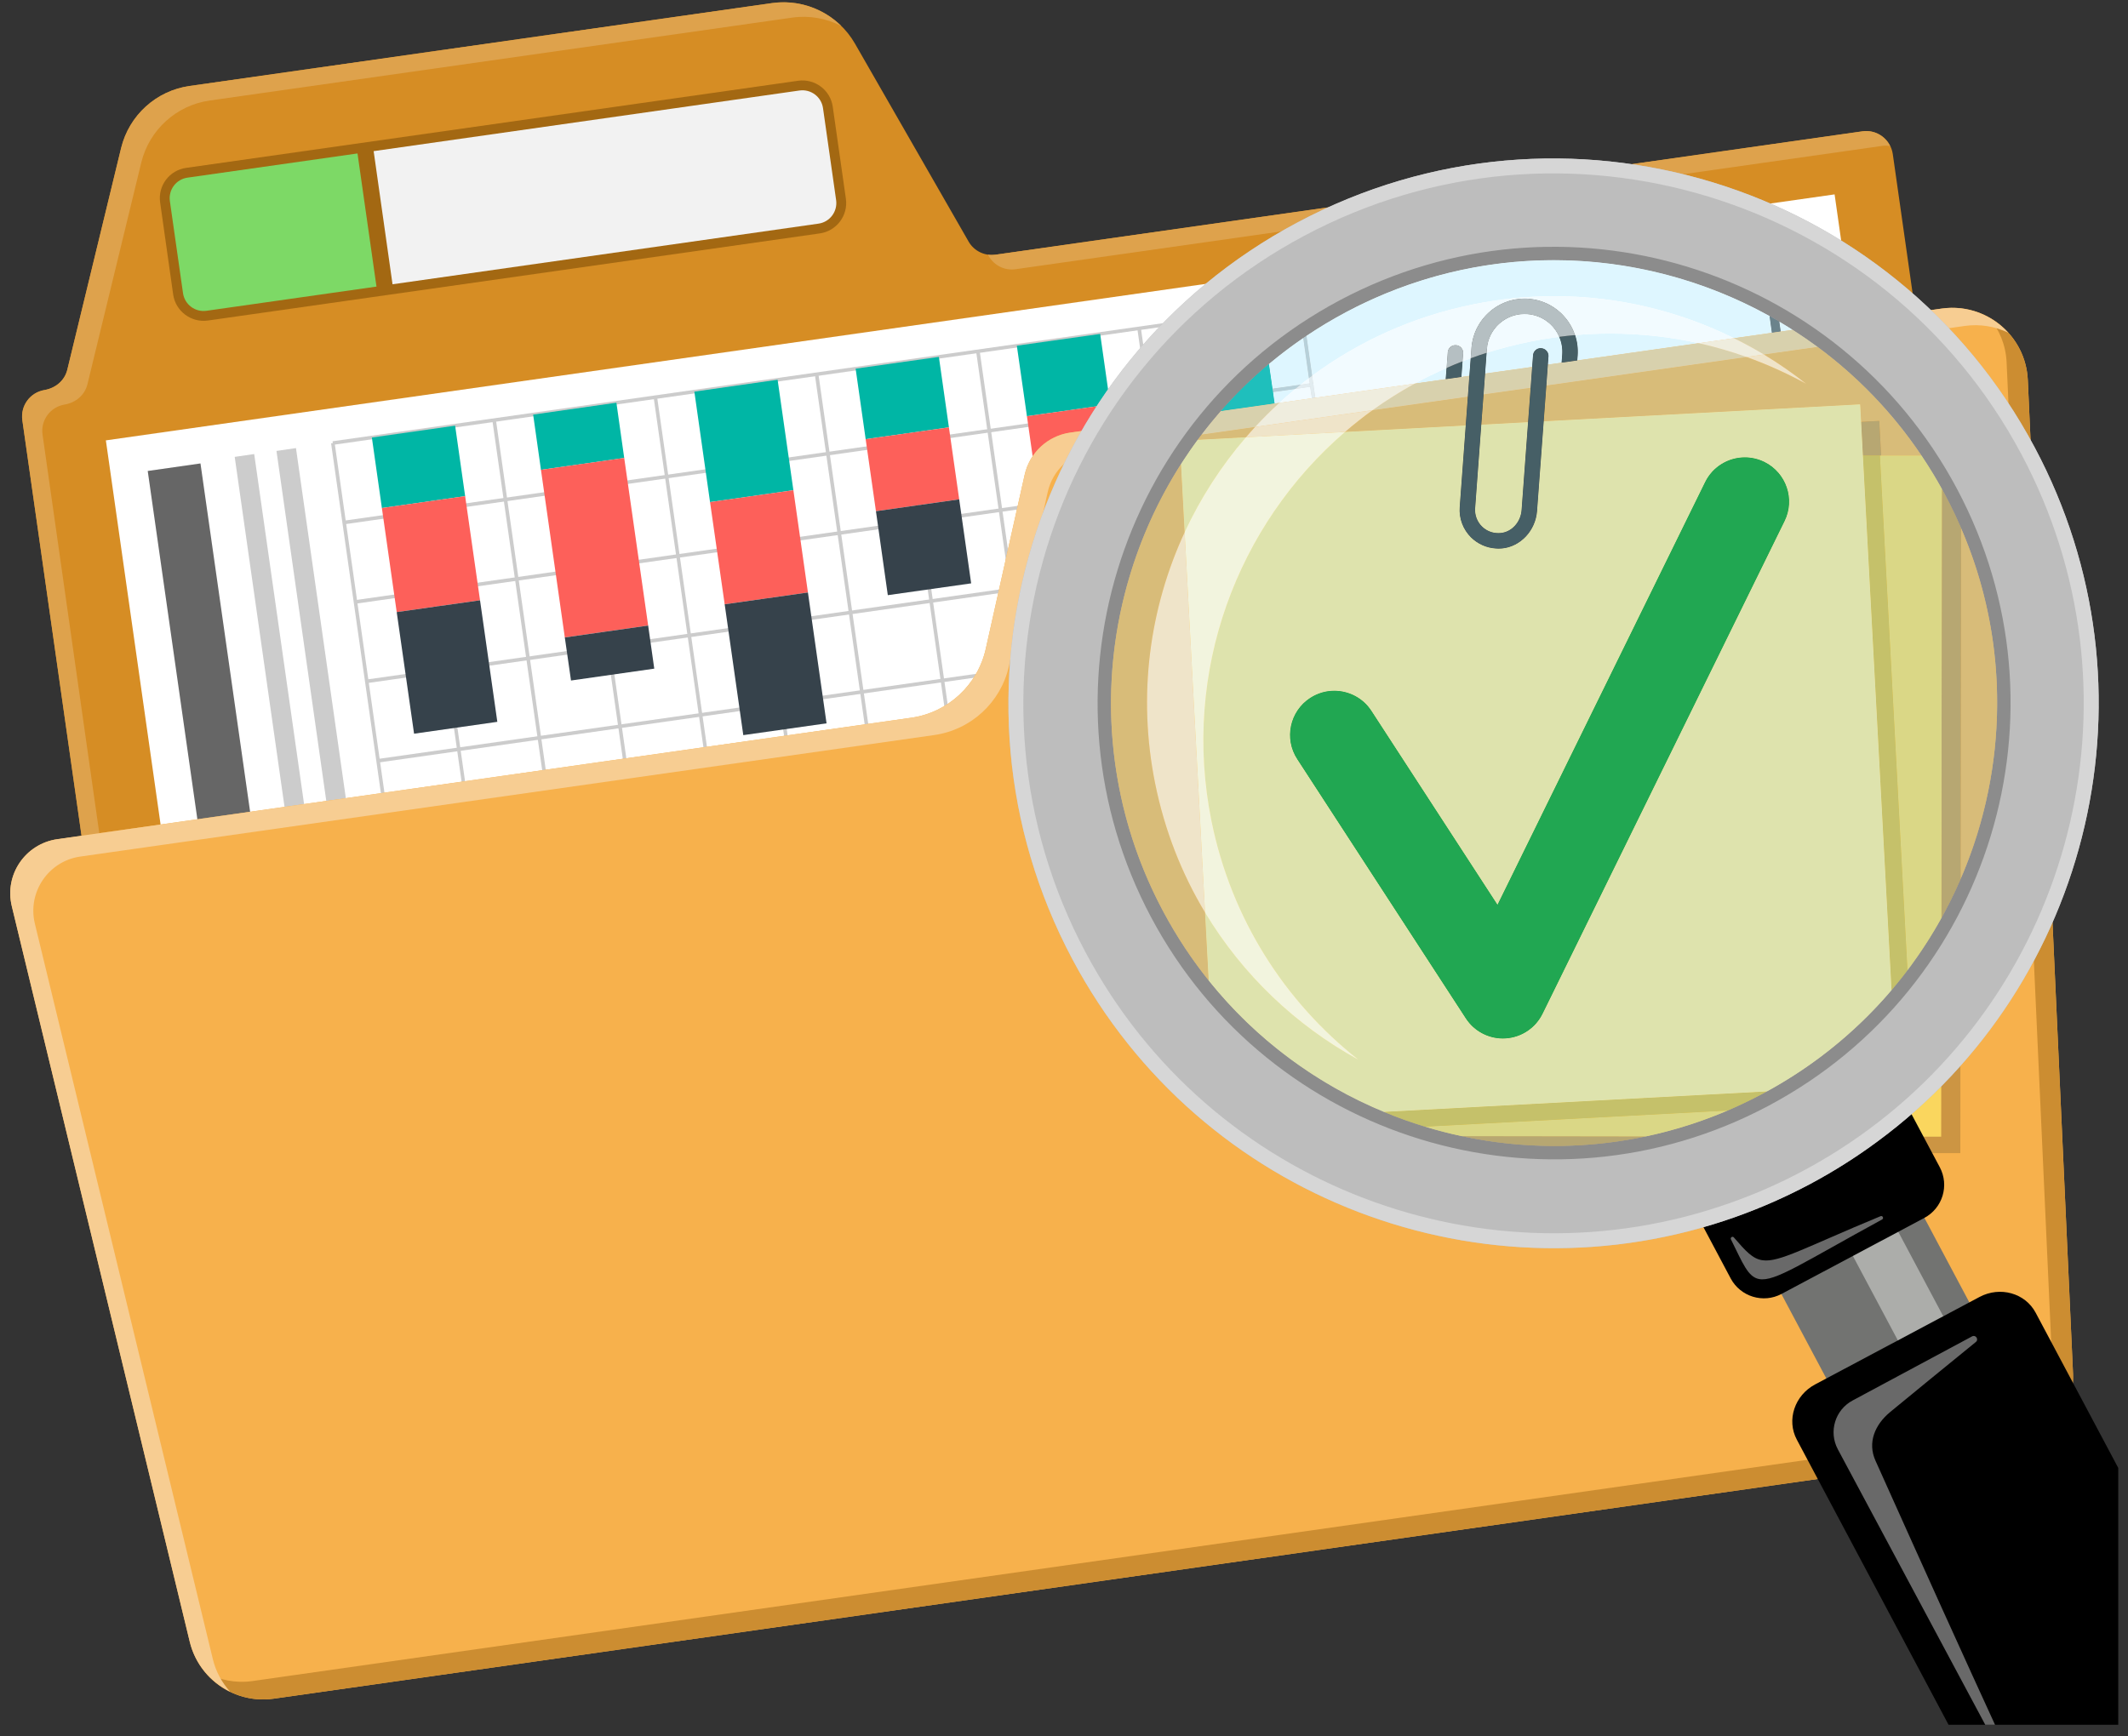 <svg xmlns="http://www.w3.org/2000/svg" xmlns:xlink="http://www.w3.org/1999/xlink" width="125" zoomAndPan="magnify" viewBox="0 0 93.75 76.5" height="102" preserveAspectRatio="xMidYMid meet"><rect x="0" y="0" width="93.75" height="76.5" fill="#333333" stroke="none"/><defs><clipPath id="c07a353b7a"><path d="M 0.18 0 L 87 0 L 87 38 L 0.18 38 Z M 0.18 0 " clip-rule="nonzero"></path></clipPath><clipPath id="ad47506366"><path d="M 0.18 0 L 84 0 L 84 38 L 0.18 38 Z M 0.18 0 " clip-rule="nonzero"></path></clipPath><clipPath id="109073e226"><path d="M 0.18 13 L 92 13 L 92 75 L 0.18 75 Z M 0.18 13 " clip-rule="nonzero"></path></clipPath><clipPath id="c6ead7a354"><path d="M 0.18 13 L 89 13 L 89 75 L 0.18 75 Z M 0.18 13 " clip-rule="nonzero"></path></clipPath><clipPath id="775a414600"><path d="M 90.223 75.777 L 93.32 75.777 L 93.32 76.004 L 90.223 76.004 Z M 90.223 75.777 " clip-rule="nonzero"></path></clipPath><clipPath id="64c5c272bf"><path d="M 90 75 L 93.32 75 L 93.32 76.004 L 90 76.004 Z M 90 75 " clip-rule="nonzero"></path></clipPath><clipPath id="adb6840ce0"><path d="M 78 56 L 93.32 56 L 93.32 76.004 L 78 76.004 Z M 78 56 " clip-rule="nonzero"></path></clipPath><clipPath id="7b3ab8e1ed"><path d="M 80 58 L 89 58 L 89 76.004 L 80 76.004 Z M 80 58 " clip-rule="nonzero"></path></clipPath></defs><g clip-path="url(#c07a353b7a)"><path fill="#d68d24" d="M 2.965 16.293 L 5.336 6.523 C 5.688 5.082 6.883 3.996 8.352 3.789 L 34.008 0.137 C 35.48 -0.074 36.93 0.637 37.668 1.926 L 42.672 10.645 C 42.91 11.062 43.383 11.289 43.859 11.223 L 82.055 5.789 C 82.695 5.695 83.293 6.145 83.387 6.785 L 86.059 25.547 L 3.656 37.277 L 0.984 18.516 C 0.895 17.879 1.328 17.293 1.957 17.188 C 2.445 17.105 2.848 16.773 2.965 16.293 " fill-opacity="1" fill-rule="nonzero"></path></g><g clip-path="url(#ad47506366)"><path fill="#dea24c" d="M 34.008 0.137 L 8.352 3.789 C 6.883 3.996 5.688 5.082 5.336 6.523 L 2.965 16.293 C 2.848 16.773 2.445 17.105 1.957 17.188 C 1.328 17.293 0.895 17.879 0.984 18.516 L 3.656 37.277 L 4.438 37.164 L 1.875 19.156 C 1.781 18.52 2.215 17.934 2.844 17.828 C 3.332 17.746 3.734 17.414 3.852 16.934 L 6.223 7.168 C 6.574 5.723 7.77 4.637 9.238 4.43 L 34.895 0.777 C 35.656 0.668 36.41 0.809 37.062 1.145 C 36.27 0.363 35.145 -0.023 34.008 0.137 Z M 82.055 5.785 L 43.859 11.223 C 43.746 11.238 43.633 11.238 43.523 11.223 L 43.559 11.285 C 43.797 11.703 44.27 11.934 44.746 11.863 L 82.941 6.426 C 83.055 6.41 83.164 6.418 83.27 6.434 C 83.051 5.988 82.57 5.715 82.055 5.785 " fill-opacity="1" fill-rule="nonzero"></path></g><path fill="#a36812" d="M 8.199 7.398 L 35.16 3.559 C 35.898 3.453 36.586 3.969 36.688 4.707 L 37.266 8.758 C 37.371 9.496 36.855 10.18 36.121 10.285 L 9.156 14.125 C 8.422 14.227 7.734 13.715 7.629 12.977 L 7.055 8.922 C 6.949 8.188 7.461 7.5 8.199 7.398 " fill-opacity="1" fill-rule="nonzero"></path><path fill="#f2f2f2" d="M 16.461 6.66 L 35.223 3.988 C 35.723 3.918 36.188 4.266 36.258 4.766 L 36.836 8.82 C 36.906 9.32 36.559 9.785 36.059 9.855 L 17.293 12.527 L 16.461 6.66 " fill-opacity="1" fill-rule="nonzero"></path><path fill="#7dd966" d="M 8.262 7.828 L 15.75 6.762 L 16.586 12.629 L 9.098 13.695 C 8.594 13.766 8.133 13.418 8.062 12.914 L 7.484 8.863 C 7.414 8.359 7.762 7.898 8.262 7.828 " fill-opacity="1" fill-rule="nonzero"></path><path fill="white" d="M 86.082 45.516 L 80.824 8.566 L 4.664 19.406 L 9.926 56.352 L 86.082 45.516 " fill-opacity="1" fill-rule="nonzero"></path><path fill="#666666" d="M 12.215 44.168 L 8.832 20.422 L 6.508 20.754 L 9.891 44.496 L 12.215 44.168 " fill-opacity="1" fill-rule="nonzero"></path><path fill="#666666" d="M 13.535 53.461 L 12.398 45.461 L 10.074 45.793 L 11.211 53.789 L 13.535 53.461 " fill-opacity="1" fill-rule="nonzero"></path><path fill="#cccccc" d="M 16.047 54.047 L 11.199 20.008 L 10.34 20.133 L 15.184 54.172 L 16.047 54.047 " fill-opacity="1" fill-rule="nonzero"></path><path fill="#cccccc" d="M 16.465 43.801 L 13.039 19.746 L 12.18 19.871 L 15.602 43.922 L 16.465 43.801 " fill-opacity="1" fill-rule="nonzero"></path><path fill="#666666" d="M 82.664 44.219 L 77.844 10.363 L 77.461 10.418 L 82.277 44.273 L 82.664 44.219 " fill-opacity="1" fill-rule="nonzero"></path><path fill="#666666" d="M 79.281 11.473 L 79.094 10.184 L 77.812 10.367 L 77.992 11.656 L 79.281 11.473 " fill-opacity="1" fill-rule="nonzero"></path><path fill="#cccccc" d="M 57.355 13.371 L 14.652 19.445 L 14.676 19.602 L 57.379 13.523 L 57.355 13.371 " fill-opacity="1" fill-rule="nonzero"></path><path fill="#cccccc" d="M 57.852 16.871 L 15.152 22.945 L 15.176 23.102 L 57.875 17.023 L 57.852 16.871 " fill-opacity="1" fill-rule="nonzero"></path><path fill="#cccccc" d="M 58.352 20.367 L 15.648 26.445 L 15.672 26.602 L 58.375 20.523 L 58.352 20.367 " fill-opacity="1" fill-rule="nonzero"></path><path fill="#cccccc" d="M 58.852 23.867 L 16.148 29.945 L 16.172 30.102 L 58.871 24.023 L 58.852 23.867 " fill-opacity="1" fill-rule="nonzero"></path><path fill="#cccccc" d="M 59.348 27.367 L 16.648 33.445 L 16.668 33.602 L 59.371 27.523 L 59.348 27.367 " fill-opacity="1" fill-rule="nonzero"></path><path fill="#cccccc" d="M 59.848 30.867 L 17.145 36.945 L 17.168 37.102 L 59.867 31.023 L 59.848 30.867 " fill-opacity="1" fill-rule="nonzero"></path><path fill="#cccccc" d="M 60.344 34.367 L 17.645 40.445 L 17.664 40.602 L 60.367 34.523 L 60.344 34.367 " fill-opacity="1" fill-rule="nonzero"></path><path fill="#cccccc" d="M 60.844 37.867 L 18.141 43.945 L 18.164 44.102 L 60.863 38.023 L 60.844 37.867 " fill-opacity="1" fill-rule="nonzero"></path><path fill="#cccccc" d="M 61.34 41.367 L 18.641 47.445 L 18.664 47.602 L 61.363 41.523 L 61.34 41.367 " fill-opacity="1" fill-rule="nonzero"></path><path fill="#cccccc" d="M 61.84 44.867 L 19.137 50.945 L 19.16 51.102 L 61.863 45.023 L 61.84 44.867 " fill-opacity="1" fill-rule="nonzero"></path><path fill="#cccccc" d="M 46.711 14.961 L 46.555 14.984 L 51.039 46.484 L 51.195 46.461 L 46.711 14.961 " fill-opacity="1" fill-rule="nonzero"></path><path fill="#cccccc" d="M 43.16 15.469 L 43.004 15.492 L 47.488 46.988 L 47.645 46.969 L 43.16 15.469 " fill-opacity="1" fill-rule="nonzero"></path><path fill="#cccccc" d="M 39.605 15.973 L 39.449 15.996 L 43.934 47.496 L 44.09 47.473 L 39.605 15.973 " fill-opacity="1" fill-rule="nonzero"></path><path fill="#cccccc" d="M 36.055 16.48 L 35.898 16.504 L 40.383 48 L 40.539 47.977 L 36.055 16.48 " fill-opacity="1" fill-rule="nonzero"></path><path fill="#cccccc" d="M 32.504 16.984 L 32.348 17.008 L 36.832 48.508 L 36.988 48.484 L 32.504 16.984 " fill-opacity="1" fill-rule="nonzero"></path><path fill="#cccccc" d="M 28.949 17.492 L 28.797 17.512 L 33.277 49.012 L 33.434 48.988 L 28.949 17.492 " fill-opacity="1" fill-rule="nonzero"></path><path fill="#cccccc" d="M 25.398 17.996 L 25.242 18.02 L 29.727 49.516 L 29.883 49.496 L 25.398 17.996 " fill-opacity="1" fill-rule="nonzero"></path><path fill="#cccccc" d="M 21.848 18.5 L 21.691 18.523 L 26.176 50.023 L 26.332 50 L 21.848 18.5 " fill-opacity="1" fill-rule="nonzero"></path><path fill="#cccccc" d="M 18.293 19.008 L 18.141 19.027 L 22.625 50.527 L 22.777 50.508 L 18.293 19.008 " fill-opacity="1" fill-rule="nonzero"></path><path fill="#cccccc" d="M 14.742 19.512 L 14.586 19.535 L 19.07 51.035 L 19.227 51.012 L 14.742 19.512 " fill-opacity="1" fill-rule="nonzero"></path><path fill="#cccccc" d="M 57.367 13.445 L 57.211 13.469 L 61.695 44.969 L 61.852 44.945 L 57.367 13.445 " fill-opacity="1" fill-rule="nonzero"></path><path fill="#cccccc" d="M 53.812 13.953 L 53.66 13.973 L 58.145 45.473 L 58.297 45.449 L 53.812 13.953 " fill-opacity="1" fill-rule="nonzero"></path><path fill="#cccccc" d="M 50.262 14.457 L 50.105 14.48 L 54.59 45.977 L 54.746 45.957 L 50.262 14.457 " fill-opacity="1" fill-rule="nonzero"></path><path fill="#00b6a5" d="M 34.258 16.734 L 30.59 17.258 L 31.281 22.125 L 34.953 21.602 L 34.258 16.734 " fill-opacity="1" fill-rule="nonzero"></path><path fill="#fd605a" d="M 35.594 26.109 L 31.926 26.629 L 31.281 22.125 L 34.953 21.602 L 35.594 26.109 " fill-opacity="1" fill-rule="nonzero"></path><path fill="#36424b" d="M 35.594 26.109 L 31.926 26.629 L 32.746 32.395 L 36.414 31.875 L 35.594 26.109 " fill-opacity="1" fill-rule="nonzero"></path><path fill="#00b6a5" d="M 41.363 15.727 L 37.695 16.246 L 38.137 19.352 L 41.805 18.832 L 41.363 15.727 " fill-opacity="1" fill-rule="nonzero"></path><path fill="#fd605a" d="M 42.258 22.004 L 38.59 22.527 L 38.137 19.352 L 41.805 18.832 L 42.258 22.004 " fill-opacity="1" fill-rule="nonzero"></path><path fill="#36424b" d="M 42.258 22.004 L 38.59 22.527 L 39.113 26.227 L 42.785 25.707 L 42.258 22.004 " fill-opacity="1" fill-rule="nonzero"></path><path fill="#00b6a5" d="M 48.469 14.715 L 44.797 15.234 L 45.242 18.34 L 48.91 17.82 L 48.469 14.715 " fill-opacity="1" fill-rule="nonzero"></path><path fill="#fd605a" d="M 49.309 20.621 L 45.641 21.145 L 45.242 18.34 L 48.91 17.82 L 49.309 20.621 " fill-opacity="1" fill-rule="nonzero"></path><path fill="#00b6a5" d="M 55.57 13.703 L 51.902 14.223 L 52.895 21.207 L 56.566 20.684 L 55.57 13.703 " fill-opacity="1" fill-rule="nonzero"></path><path fill="#00b6a5" d="M 27.156 17.746 L 23.488 18.27 L 23.832 20.703 L 27.5 20.18 L 27.156 17.746 " fill-opacity="1" fill-rule="nonzero"></path><path fill="#fd605a" d="M 28.555 27.566 L 24.883 28.09 L 23.832 20.703 L 27.5 20.18 L 28.555 27.566 " fill-opacity="1" fill-rule="nonzero"></path><path fill="#36424b" d="M 28.555 27.566 L 24.883 28.09 L 25.156 29.988 L 28.824 29.465 L 28.555 27.566 " fill-opacity="1" fill-rule="nonzero"></path><path fill="#00b6a5" d="M 20.051 18.758 L 16.383 19.281 L 16.824 22.387 L 20.492 21.863 L 20.051 18.758 " fill-opacity="1" fill-rule="nonzero"></path><path fill="#fd605a" d="M 21.148 26.453 L 17.477 26.973 L 16.824 22.387 L 20.492 21.863 L 21.148 26.453 " fill-opacity="1" fill-rule="nonzero"></path><path fill="#36424b" d="M 21.148 26.453 L 17.477 26.973 L 18.242 32.332 L 21.91 31.809 L 21.148 26.453 " fill-opacity="1" fill-rule="nonzero"></path><g clip-path="url(#109073e226)"><path fill="#f7b14c" d="M 40.145 31.629 C 41.766 31.398 43.074 30.184 43.43 28.586 L 45.141 20.926 C 45.359 19.945 46.16 19.203 47.152 19.062 L 85.543 13.598 C 87.484 13.32 89.246 14.781 89.336 16.742 L 91.328 60.535 C 91.406 62.246 90.172 63.738 88.473 63.98 L 12.062 74.855 C 10.363 75.098 8.762 74.008 8.359 72.344 L 0.52 39.934 C 0.184 38.551 1.113 37.184 2.523 36.98 L 40.145 31.629 " fill-opacity="1" fill-rule="nonzero"></path></g><path fill="#cc8d31" d="M 87.633 13.992 C 88.082 14.527 88.367 15.207 88.402 15.965 L 90.395 59.758 C 90.473 61.473 89.238 62.961 87.539 63.203 L 11.125 74.078 C 10.379 74.184 9.652 74.035 9.035 73.688 C 9.754 74.551 10.883 75.023 12.062 74.855 L 88.473 63.98 C 90.172 63.738 91.406 62.246 91.328 60.535 L 89.336 16.742 C 89.281 15.543 88.598 14.531 87.633 13.992 " fill-opacity="1" fill-rule="nonzero"></path><g clip-path="url(#c6ead7a354)"><path fill="#f7cd92" d="M 9.375 73.105 L 1.535 40.699 C 1.203 39.316 2.133 37.945 3.539 37.746 L 41.16 32.391 C 42.781 32.16 44.094 30.949 44.449 29.352 L 46.156 21.688 C 46.375 20.711 47.176 19.969 48.172 19.828 L 86.559 14.363 C 87.242 14.266 87.902 14.387 88.477 14.664 C 87.766 13.879 86.688 13.438 85.543 13.598 L 67.844 16.117 L 47.152 19.062 C 46.16 19.203 45.359 19.945 45.141 20.926 L 43.43 28.586 C 43.074 30.184 41.766 31.398 40.145 31.629 L 2.523 36.98 C 1.113 37.184 0.184 38.551 0.52 39.934 L 8.359 72.344 C 8.598 73.344 9.273 74.129 10.141 74.551 C 9.781 74.152 9.508 73.664 9.375 73.105 " fill-opacity="1" fill-rule="nonzero"></path></g><path fill="#cc9543" d="M 82.914 20.805 L 82.793 18.547 L 52.82 20.152 L 54.426 50.121 L 56.348 50.016 L 56.348 50.785 L 86.363 50.816 L 86.395 20.809 L 82.914 20.805 " fill-opacity="1" fill-rule="nonzero"></path><path fill="#fad65e" d="M 85.52 50.09 L 55.504 50.059 L 55.535 20.047 L 85.551 20.082 L 85.52 50.09 " fill-opacity="1" fill-rule="nonzero"></path><path fill="#deb838" d="M 84.34 48.496 L 82.82 20.078 L 55.535 20.047 L 55.504 50.039 L 84.34 48.496 " fill-opacity="1" fill-rule="nonzero"></path><path fill="#ffe691" d="M 83.555 47.789 L 53.582 49.395 L 51.977 19.426 L 81.949 17.82 L 83.555 47.789 " fill-opacity="1" fill-rule="nonzero"></path><path fill="#039618" d="M 66.312 45.758 C 65.621 45.797 64.957 45.461 64.578 44.875 L 57.152 33.453 C 56.562 32.551 56.82 31.344 57.719 30.758 C 58.625 30.168 59.832 30.43 60.418 31.328 L 65.973 39.875 L 75.121 21.246 C 75.594 20.285 76.762 19.879 77.727 20.355 C 78.695 20.832 79.094 22 78.617 22.965 L 67.957 44.672 C 67.648 45.301 67.027 45.715 66.328 45.758 L 66.312 45.758 " fill-opacity="1" fill-rule="nonzero"></path><path fill="#353633" d="M 64.145 15.207 C 63.957 15.191 63.793 15.332 63.781 15.52 L 63.691 16.707 L 64.383 16.609 L 64.461 15.57 C 64.477 15.383 64.332 15.219 64.145 15.207 " fill-opacity="1" fill-rule="nonzero"></path><path fill="#353633" d="M 67.902 15.344 C 67.715 15.328 67.551 15.469 67.539 15.656 L 67.035 22.473 C 66.996 23.008 66.598 23.445 66.109 23.488 C 65.797 23.516 65.508 23.41 65.289 23.199 C 65.074 22.988 64.965 22.691 64.988 22.395 L 65.508 15.379 C 65.574 14.465 66.375 13.773 67.289 13.844 C 68.203 13.91 68.891 14.707 68.824 15.625 L 68.797 15.98 L 69.488 15.883 L 69.504 15.672 C 69.598 14.383 68.629 13.258 67.34 13.164 C 66.047 13.066 64.922 14.039 64.824 15.328 L 64.309 22.344 C 64.27 22.844 64.453 23.332 64.809 23.684 C 65.102 23.969 65.48 24.141 65.887 24.168 C 65.98 24.176 66.074 24.176 66.168 24.168 C 66.984 24.094 67.648 23.387 67.715 22.523 L 68.219 15.707 C 68.234 15.52 68.09 15.355 67.902 15.344 " fill-opacity="1" fill-rule="nonzero"></path><path fill="#727371" d="M 81.562 62.816 L 87.863 59.465 L 82.906 50.145 L 76.605 53.5 L 81.562 62.816 " fill-opacity="1" fill-rule="nonzero"></path><path fill="#acadaa" d="M 84.715 61.141 L 86.715 60.078 L 81.754 50.758 L 79.754 51.824 L 84.715 61.141 " fill-opacity="1" fill-rule="nonzero"></path><g clip-path="url(#775a414600)"><path fill="#727371" d="M 96.141 84.758 L 97.914 83.816 C 99.164 83.148 99.641 81.598 98.973 80.344 L 96.617 75.918 L 90.316 79.27 L 92.672 83.699 C 93.336 84.949 94.891 85.422 96.141 84.758 " fill-opacity="1" fill-rule="nonzero"></path></g><path fill="black" d="M 78.484 57.02 L 84.773 53.672 C 85.582 53.242 85.887 52.242 85.457 51.434 L 83.227 47.246 L 74.02 52.145 L 76.246 56.336 C 76.676 57.141 77.68 57.449 78.484 57.02 " fill-opacity="1" fill-rule="nonzero"></path><path fill="dimgrey" d="M 76.387 54.531 C 76.328 54.457 76.215 54.535 76.258 54.617 C 76.785 55.68 77.004 56.266 77.492 56.363 C 78.191 56.5 79.434 55.637 82.918 53.738 C 83.004 53.688 82.941 53.555 82.848 53.594 C 79.52 54.973 78.383 55.641 77.648 55.535 C 77.211 55.473 76.914 55.141 76.387 54.531 " fill-opacity="1" fill-rule="nonzero"></path><path fill="#bdbdbd" d="M 77.633 48.207 C 87.148 43.145 90.758 31.328 85.695 21.816 C 80.633 12.301 68.812 8.695 59.297 13.758 C 49.785 18.816 46.176 30.633 51.238 40.148 C 56.301 49.66 68.117 53.27 77.633 48.207 M 57.164 9.801 C 68.871 3.574 83.41 8.012 89.641 19.719 C 95.305 30.359 92.145 43.344 82.723 50.293 C 81.785 50.988 80.781 51.625 79.723 52.188 C 78.656 52.754 77.57 53.23 76.473 53.621 C 65.441 57.547 52.91 52.914 47.246 42.273 C 41.016 30.566 45.457 16.027 57.164 9.801 " fill-opacity="1" fill-rule="nonzero"></path><path fill="#8c8c8c" d="M 59.297 13.758 C 49.785 18.816 46.176 30.633 51.238 40.148 C 56.301 49.66 68.117 53.27 77.633 48.207 C 87.148 43.145 90.758 31.328 85.695 21.816 C 80.633 12.301 68.812 8.695 59.297 13.758 M 77.91 48.73 C 68.109 53.945 55.934 50.227 50.715 40.426 C 45.5 30.625 49.219 18.449 59.02 13.234 C 68.824 8.02 81 11.738 86.215 21.539 C 91.434 31.34 87.715 43.516 77.91 48.73 " fill-opacity="1" fill-rule="nonzero"></path><path fill="#d8bc79" d="M 53.25 43.207 C 52.5 42.27 51.824 41.25 51.238 40.148 C 50.242 38.281 49.582 36.32 49.238 34.344 C 49.043 33.23 48.945 32.109 48.945 30.992 C 48.945 27.262 50.023 23.594 52.031 20.449 L 52.191 23.453 C 50.645 26.793 50.105 30.641 50.891 34.527 C 51.309 36.594 52.062 38.504 53.09 40.211 L 53.25 43.207 M 86.375 38.734 L 86.391 23.266 C 87.473 25.762 87.988 28.383 87.984 30.973 C 87.984 33.648 87.43 36.297 86.375 38.734 " fill-opacity="1" fill-rule="nonzero"></path><path fill="#def6ff" d="M 56.152 17.781 L 56.082 17.281 L 57.066 17.141 C 56.824 17.34 56.59 17.543 56.363 17.75 L 56.152 17.781 M 56.059 17.125 L 55.902 16.043 C 56.383 15.641 56.887 15.258 57.414 14.898 L 57.664 16.668 C 57.543 16.758 57.422 16.852 57.305 16.949 L 56.059 17.125 M 57.809 16.559 L 57.559 14.801 C 58.113 14.426 58.695 14.078 59.297 13.758 C 59.309 13.75 59.316 13.746 59.324 13.742 C 62.238 12.199 65.367 11.465 68.449 11.465 C 71.781 11.465 75.059 12.32 77.961 13.93 L 78.062 14.664 L 76.387 14.902 C 73.973 13.707 71.273 13.051 68.48 13.051 C 67.305 13.051 66.117 13.168 64.922 13.41 C 62.258 13.945 59.855 15.047 57.809 16.559 M 65.426 16.461 L 65.492 15.547 C 66.113 15.352 66.75 15.188 67.402 15.055 C 67.832 14.969 68.262 14.898 68.691 14.844 C 68.797 15.082 68.844 15.348 68.824 15.625 L 68.797 15.98 L 69.488 15.883 L 69.504 15.672 C 69.527 15.355 69.488 15.051 69.391 14.766 C 69.918 14.719 70.441 14.699 70.961 14.699 C 72.281 14.699 73.574 14.844 74.832 15.121 L 68.191 16.066 L 68.219 15.707 C 68.234 15.52 68.09 15.355 67.902 15.344 C 67.895 15.34 67.887 15.34 67.879 15.34 C 67.699 15.34 67.551 15.477 67.539 15.656 L 67.5 16.168 L 65.426 16.461 M 78.449 14.609 L 78.387 14.176 C 78.582 14.293 78.777 14.41 78.973 14.535 L 78.449 14.609 " fill-opacity="1" fill-rule="nonzero"></path><path fill="#6b838c" d="M 78.062 14.664 L 77.961 13.93 C 78.102 14.012 78.246 14.09 78.387 14.176 L 78.449 14.609 L 78.062 14.664 " fill-opacity="1" fill-rule="nonzero"></path><path fill="#b7d0d9" d="M 56.082 17.281 L 56.059 17.125 L 57.305 16.949 C 57.223 17.012 57.145 17.074 57.066 17.141 L 56.082 17.281 " fill-opacity="1" fill-rule="nonzero"></path><path fill="#b7d0d9" d="M 57.664 16.668 L 57.414 14.898 C 57.461 14.863 57.512 14.832 57.559 14.801 L 57.809 16.559 C 57.762 16.594 57.715 16.629 57.664 16.668 " fill-opacity="1" fill-rule="nonzero"></path><path fill="#1fbfbc" d="M 53.785 18.117 C 54.43 17.379 55.137 16.688 55.902 16.043 L 56.059 17.125 L 56.082 17.281 L 56.152 17.781 L 53.785 18.117 " fill-opacity="1" fill-rule="nonzero"></path><path fill="#d8bc79" d="M 84.652 20.078 L 82.875 20.078 L 82.793 18.547 L 81.992 18.59 L 81.949 17.82 L 68.008 18.566 L 68.125 16.988 L 76.941 15.73 C 77.852 16.055 78.73 16.453 79.574 16.914 C 78.98 16.445 78.355 16.012 77.707 15.621 L 80.07 15.285 C 81.824 16.582 83.383 18.188 84.652 20.078 M 52.766 19.383 C 52.824 19.305 52.883 19.227 52.945 19.148 L 55.297 18.812 C 55.16 18.961 55.023 19.113 54.891 19.27 L 52.766 19.383 M 65.258 18.715 L 65.359 17.379 L 67.434 17.086 L 67.32 18.605 L 65.258 18.715 " fill-opacity="1" fill-rule="nonzero"></path><path fill="#d8d1ad" d="M 52.945 19.148 C 53.211 18.797 53.492 18.453 53.785 18.117 L 56.152 17.781 L 56.363 17.75 C 55.992 18.09 55.637 18.445 55.297 18.812 L 52.945 19.148 M 65.359 17.379 L 65.426 16.461 L 67.5 16.168 L 67.434 17.086 L 65.359 17.379 M 68.125 16.988 L 68.191 16.066 L 74.832 15.121 C 75.551 15.281 76.254 15.484 76.941 15.73 L 68.125 16.988 M 77.707 15.621 C 77.277 15.363 76.836 15.125 76.387 14.902 L 78.062 14.664 L 78.449 14.609 L 78.973 14.535 C 79.344 14.773 79.711 15.023 80.07 15.285 L 77.707 15.621 " fill-opacity="1" fill-rule="nonzero"></path><path fill="#def6ff" d="M 62.328 16.902 C 62.785 16.652 63.25 16.426 63.73 16.215 L 63.691 16.707 L 62.328 16.902 M 63.859 16.684 L 64.383 16.609 L 64.434 15.922 C 64.555 15.875 64.672 15.832 64.793 15.789 L 64.734 16.559 L 63.859 16.684 " fill-opacity="1" fill-rule="nonzero"></path><path fill="#d8bc79" d="M 59.254 19.035 C 59.645 18.699 60.047 18.379 60.469 18.074 L 64.668 17.477 L 64.574 18.75 L 59.254 19.035 " fill-opacity="1" fill-rule="nonzero"></path><path fill="#d8d1ad" d="M 60.469 18.074 C 61.062 17.648 61.684 17.258 62.328 16.902 L 63.691 16.707 L 63.859 16.684 L 64.734 16.559 L 64.668 17.477 L 60.469 18.074 " fill-opacity="1" fill-rule="nonzero"></path><path fill="#b7a772" d="M 68.484 50.5 C 67.105 50.5 65.738 50.352 64.402 50.066 L 72.508 50.078 C 71.422 50.309 70.32 50.441 69.227 50.484 C 68.977 50.496 68.73 50.5 68.484 50.5 M 85.527 40.457 L 85.551 21.547 C 85.598 21.637 85.648 21.727 85.695 21.816 C 85.949 22.293 86.184 22.777 86.391 23.266 L 86.375 38.734 C 86.121 39.324 85.84 39.898 85.527 40.457 M 82.875 20.078 L 82.07 20.078 L 81.992 18.59 L 82.793 18.547 L 82.875 20.078 " fill-opacity="1" fill-rule="nonzero"></path><path fill="#dad786" d="M 72.508 50.078 L 64.402 50.066 C 63.855 49.953 63.316 49.812 62.785 49.648 L 76.113 48.938 C 74.934 49.441 73.727 49.82 72.508 50.078 M 84.035 42.758 L 82.82 20.078 L 84.652 20.078 C 84.969 20.551 85.27 21.043 85.551 21.547 L 85.527 40.457 C 85.086 41.254 84.586 42.023 84.035 42.758 " fill-opacity="1" fill-rule="nonzero"></path><path fill="#c5c16a" d="M 62.785 49.648 C 62.168 49.461 61.562 49.246 60.969 48.996 L 77.844 48.094 C 77.773 48.133 77.703 48.172 77.633 48.207 C 77.281 48.395 76.926 48.57 76.57 48.734 C 76.418 48.805 76.266 48.871 76.113 48.938 L 62.785 49.648 M 83.332 43.633 L 82.07 20.078 L 82.82 20.078 L 84.035 42.758 C 83.809 43.055 83.574 43.348 83.332 43.633 " fill-opacity="1" fill-rule="nonzero"></path><path fill="#dee3ad" d="M 60.969 48.996 C 58.008 47.77 55.336 45.809 53.25 43.207 L 53.09 40.211 C 54.742 42.957 57.086 45.184 59.84 46.695 C 56.621 44.156 54.246 40.508 53.371 36.172 C 52.047 29.594 54.504 23.129 59.254 19.035 L 64.574 18.75 L 64.309 22.344 C 64.27 22.844 64.453 23.332 64.809 23.684 C 65.102 23.969 65.48 24.141 65.887 24.168 C 65.93 24.172 65.973 24.176 66.012 24.176 C 66.066 24.176 66.117 24.172 66.168 24.168 C 66.984 24.094 67.648 23.387 67.715 22.523 L 68.008 18.566 L 81.949 17.82 L 81.992 18.59 L 82.07 20.078 L 83.332 43.633 C 81.832 45.395 79.992 46.918 77.844 48.094 L 60.969 48.996 M 58.781 30.441 C 58.418 30.441 58.051 30.543 57.719 30.758 C 56.82 31.344 56.562 32.551 57.152 33.453 L 64.578 44.875 C 64.938 45.43 65.555 45.762 66.211 45.762 C 66.246 45.762 66.277 45.762 66.312 45.758 L 66.328 45.758 C 67.027 45.715 67.648 45.301 67.957 44.672 L 78.617 22.965 C 79.094 22 78.695 20.832 77.727 20.355 C 77.453 20.223 77.16 20.156 76.871 20.156 C 76.148 20.156 75.457 20.559 75.121 21.246 L 65.973 39.875 L 60.418 31.328 C 60.047 30.754 59.422 30.441 58.781 30.441 M 66.008 23.492 C 65.734 23.492 65.484 23.391 65.289 23.199 C 65.074 22.988 64.965 22.691 64.988 22.395 L 65.258 18.715 L 67.32 18.605 L 67.035 22.473 C 66.996 23.008 66.598 23.445 66.109 23.488 C 66.074 23.492 66.039 23.492 66.008 23.492 M 52.191 23.453 L 52.031 20.449 C 52.266 20.09 52.508 19.73 52.766 19.383 L 54.891 19.27 C 53.801 20.531 52.895 21.941 52.191 23.453 " fill-opacity="1" fill-rule="nonzero"></path><path fill="#21a752" d="M 66.211 45.762 C 65.555 45.762 64.938 45.43 64.578 44.875 L 57.152 33.453 C 56.562 32.551 56.82 31.344 57.719 30.758 C 58.051 30.543 58.418 30.441 58.781 30.441 C 59.422 30.441 60.047 30.754 60.418 31.328 L 65.973 39.875 L 75.121 21.246 C 75.457 20.559 76.148 20.156 76.871 20.156 C 77.16 20.156 77.453 20.223 77.727 20.355 C 78.695 20.832 79.094 22 78.617 22.965 L 67.957 44.672 C 67.648 45.301 67.027 45.715 66.328 45.758 L 66.312 45.758 C 66.277 45.762 66.246 45.762 66.211 45.762 " fill-opacity="1" fill-rule="nonzero"></path><path fill="#465f66" d="M 63.691 16.707 L 63.73 16.215 C 63.961 16.113 64.195 16.016 64.434 15.922 L 64.383 16.609 L 63.859 16.684 L 63.691 16.707 " fill-opacity="1" fill-rule="nonzero"></path><path fill="#465f66" d="M 66.012 24.176 C 65.973 24.176 65.93 24.172 65.887 24.168 C 65.48 24.141 65.102 23.969 64.809 23.684 C 64.453 23.332 64.27 22.844 64.309 22.344 L 64.574 18.75 L 64.668 17.477 L 64.734 16.559 L 64.793 15.789 C 65.023 15.703 65.258 15.625 65.492 15.547 L 65.426 16.461 L 65.359 17.379 L 65.258 18.715 L 64.988 22.395 C 64.965 22.691 65.074 22.988 65.289 23.199 C 65.484 23.391 65.734 23.492 66.008 23.492 C 66.039 23.492 66.074 23.492 66.109 23.488 C 66.598 23.445 66.996 23.008 67.035 22.473 L 67.32 18.605 L 67.434 17.086 L 67.5 16.168 L 67.539 15.656 C 67.551 15.477 67.699 15.34 67.879 15.34 C 67.887 15.34 67.895 15.34 67.902 15.344 C 68.09 15.355 68.234 15.52 68.219 15.707 L 68.191 16.066 L 68.125 16.988 L 68.008 18.566 L 67.715 22.523 C 67.648 23.387 66.984 24.094 66.168 24.168 C 66.117 24.172 66.066 24.176 66.012 24.176 M 68.797 15.98 L 68.824 15.625 C 68.844 15.348 68.797 15.082 68.691 14.844 C 68.926 14.812 69.16 14.789 69.391 14.766 C 69.488 15.051 69.527 15.355 69.504 15.672 L 69.488 15.883 L 68.797 15.98 " fill-opacity="1" fill-rule="nonzero"></path><path fill="#acc5ce" d="M 49.238 34.344 C 49.043 33.23 48.945 32.109 48.945 30.992 C 48.945 32.109 49.043 33.23 49.238 34.344 M 85.695 21.816 C 85.648 21.727 85.598 21.637 85.551 21.547 C 85.27 21.043 84.969 20.551 84.652 20.078 C 83.383 18.188 81.824 16.582 80.07 15.285 C 79.711 15.023 79.344 14.773 78.973 14.535 C 78.777 14.41 78.582 14.293 78.387 14.176 C 78.246 14.09 78.102 14.012 77.961 13.93 C 75.059 12.32 71.781 11.465 68.449 11.465 C 68.863 11.465 69.281 11.48 69.695 11.504 C 75.824 11.898 81.633 15.172 85.051 20.699 C 85.277 21.062 85.492 21.434 85.695 21.816 M 59.297 13.758 C 59.309 13.75 59.316 13.746 59.324 13.742 C 59.316 13.746 59.309 13.75 59.297 13.758 M 68.449 11.465 L 68.449 11.465 " fill-opacity="1" fill-rule="nonzero"></path><path fill="#87a0a9" d="M 68.484 50.5 C 61.5 50.5 54.746 46.742 51.238 40.148 C 50.242 38.281 49.582 36.32 49.238 34.344 C 49.582 36.32 50.242 38.281 51.238 40.148 C 51.824 41.25 52.5 42.27 53.25 43.207 C 55.336 45.809 58.008 47.77 60.969 48.996 C 61.562 49.246 62.168 49.461 62.785 49.648 C 63.316 49.812 63.855 49.953 64.402 50.066 C 65.738 50.352 67.105 50.5 68.484 50.5 C 68.73 50.5 68.977 50.496 69.227 50.484 C 68.977 50.496 68.73 50.5 68.484 50.5 M 76.57 48.734 C 76.926 48.57 77.281 48.395 77.633 48.207 C 77.703 48.172 77.773 48.133 77.844 48.094 C 79.992 46.918 81.832 45.395 83.332 43.633 C 83.574 43.348 83.809 43.055 84.035 42.758 C 84.586 42.023 85.086 41.254 85.527 40.457 C 85.84 39.898 86.121 39.324 86.375 38.734 C 87.43 36.297 87.984 33.648 87.984 30.973 C 87.984 37.949 84.227 44.699 77.633 48.207 C 77.281 48.395 76.926 48.57 76.57 48.734 M 85.051 20.699 C 81.633 15.172 75.824 11.898 69.695 11.504 C 75.824 11.898 81.633 15.172 85.051 20.699 " fill-opacity="1" fill-rule="nonzero"></path><path fill="#efe4c9" d="M 53.09 40.211 C 52.062 38.504 51.309 36.594 50.891 34.527 C 50.105 30.641 50.645 26.793 52.191 23.453 L 53.09 40.211 " fill-opacity="1" fill-rule="nonzero"></path><path fill="#f2fbff" d="M 56.363 17.75 C 56.59 17.543 56.824 17.34 57.066 17.141 L 57.719 17.047 L 57.793 17.547 L 56.363 17.75 M 57.945 17.527 L 57.875 17.023 L 57.855 16.898 L 57.809 16.559 C 59.855 15.047 62.258 13.945 64.922 13.41 C 66.117 13.168 67.305 13.051 68.48 13.051 C 71.273 13.051 73.973 13.707 76.387 14.902 L 74.832 15.121 C 73.574 14.844 72.281 14.699 70.961 14.699 C 70.441 14.699 69.918 14.719 69.391 14.766 C 69.102 13.895 68.312 13.234 67.34 13.164 C 67.281 13.156 67.223 13.156 67.164 13.156 C 65.949 13.156 64.918 14.098 64.824 15.328 L 64.793 15.789 C 64.672 15.832 64.555 15.875 64.434 15.922 L 64.461 15.57 C 64.477 15.383 64.332 15.219 64.145 15.207 C 64.137 15.207 64.129 15.207 64.121 15.207 C 63.941 15.207 63.793 15.344 63.781 15.52 L 63.73 16.215 C 63.25 16.426 62.785 16.652 62.328 16.902 L 57.945 17.527 M 57.305 16.949 C 57.422 16.852 57.543 16.758 57.664 16.668 L 57.699 16.891 L 57.305 16.949 " fill-opacity="1" fill-rule="nonzero"></path><path fill="#e2ecf0" d="M 57.066 17.141 C 57.145 17.074 57.223 17.012 57.305 16.949 L 57.699 16.891 L 57.719 17.047 L 57.066 17.141 M 57.875 17.023 L 57.855 16.898 L 57.875 17.023 " fill-opacity="1" fill-rule="nonzero"></path><path fill="#e2ecf0" d="M 57.793 17.547 L 57.719 17.047 L 57.699 16.891 L 57.664 16.668 C 57.715 16.629 57.762 16.594 57.809 16.559 L 57.855 16.898 L 57.875 17.023 L 57.945 17.527 L 57.793 17.547 " fill-opacity="1" fill-rule="nonzero"></path><path fill="#efe4c9" d="M 54.891 19.27 C 55.023 19.113 55.16 18.961 55.297 18.812 L 60.469 18.074 C 60.047 18.379 59.645 18.699 59.254 19.035 L 54.891 19.27 M 79.574 16.914 C 78.73 16.453 77.852 16.055 76.941 15.73 L 77.707 15.621 C 78.355 16.012 78.98 16.445 79.574 16.914 " fill-opacity="1" fill-rule="nonzero"></path><path fill="#efedde" d="M 55.297 18.812 C 55.637 18.445 55.992 18.09 56.363 17.75 L 57.793 17.547 L 57.945 17.527 L 62.328 16.902 C 61.684 17.258 61.062 17.648 60.469 18.074 L 55.297 18.812 M 76.941 15.73 C 76.254 15.484 75.551 15.281 74.832 15.121 L 76.387 14.902 C 76.836 15.125 77.277 15.363 77.707 15.621 L 76.941 15.73 " fill-opacity="1" fill-rule="nonzero"></path><path fill="#f2fbff" d="M 65.492 15.547 L 65.508 15.379 C 65.57 14.504 66.301 13.84 67.164 13.84 C 67.207 13.84 67.246 13.84 67.289 13.844 C 67.926 13.891 68.453 14.293 68.691 14.844 C 68.262 14.898 67.832 14.969 67.402 15.055 C 66.75 15.188 66.113 15.352 65.492 15.547 " fill-opacity="1" fill-rule="nonzero"></path><path fill="#f2f4de" d="M 59.84 46.695 C 57.086 45.184 54.742 42.957 53.09 40.211 L 52.191 23.453 C 52.895 21.941 53.801 20.531 54.891 19.27 L 59.254 19.035 C 54.504 23.129 52.047 29.594 53.371 36.172 C 54.246 40.508 56.621 44.156 59.84 46.695 " fill-opacity="1" fill-rule="nonzero"></path><path fill="#b5bfc2" d="M 63.73 16.215 L 63.781 15.52 C 63.793 15.344 63.941 15.207 64.121 15.207 C 64.129 15.207 64.137 15.207 64.145 15.207 C 64.332 15.219 64.477 15.383 64.461 15.57 L 64.434 15.922 C 64.195 16.016 63.961 16.113 63.73 16.215 " fill-opacity="1" fill-rule="nonzero"></path><path fill="#b5bfc2" d="M 64.793 15.789 L 64.824 15.328 C 64.918 14.098 65.949 13.156 67.164 13.156 C 67.223 13.156 67.281 13.156 67.34 13.164 C 68.312 13.234 69.102 13.895 69.391 14.766 C 69.16 14.789 68.926 14.812 68.691 14.844 C 68.453 14.293 67.926 13.891 67.289 13.844 C 67.246 13.84 67.207 13.84 67.164 13.84 C 66.301 13.84 65.57 14.504 65.508 15.379 L 65.492 15.547 C 65.258 15.625 65.023 15.703 64.793 15.789 " fill-opacity="1" fill-rule="nonzero"></path><g clip-path="url(#64c5c272bf)"><path fill="#474746" d="M 98.938 80.277 L 92.637 83.629 L 90.316 79.27 L 96.617 75.918 L 98.938 80.277 " fill-opacity="1" fill-rule="nonzero"></path></g><g clip-path="url(#adb6840ce0)"><path fill="black" d="M 91.789 83.227 L 99.031 79.371 C 99.938 78.891 100.297 77.801 99.84 76.941 L 89.68 57.844 C 89.219 56.98 88.113 56.672 87.211 57.152 L 79.965 61.008 C 79.062 61.488 78.699 62.578 79.16 63.441 L 89.32 82.539 C 89.777 83.398 90.883 83.711 91.789 83.227 " fill-opacity="1" fill-rule="nonzero"></path></g><g clip-path="url(#7b3ab8e1ed)"><path fill="dimgrey" d="M 83.273 62.223 C 84.137 61.508 85.871 60.094 87.047 59.137 C 87.188 59.02 87.039 58.805 86.879 58.891 L 81.617 61.715 C 80.844 62.129 80.555 63.09 80.965 63.863 L 88.184 77.355 C 88.273 77.523 88.531 77.398 88.449 77.223 C 86.168 72.254 84.863 69.352 82.625 64.367 C 82.266 63.57 82.598 62.781 83.273 62.223 " fill-opacity="1" fill-rule="nonzero"></path></g><path fill="#d6d6d6" d="M 76.25 53 C 77.32 52.621 78.379 52.16 79.41 51.609 C 80.445 51.059 81.418 50.441 82.332 49.766 C 91.496 43.004 94.566 30.379 89.059 20.027 C 83 8.641 68.859 4.324 57.473 10.383 C 46.086 16.438 41.766 30.578 47.824 41.965 C 53.332 52.316 65.523 56.82 76.25 53 Z M 57.164 9.801 C 68.871 3.574 83.41 8.012 89.641 19.719 C 95.305 30.359 92.145 43.344 82.723 50.293 C 81.785 50.988 80.781 51.625 79.723 52.188 C 78.656 52.754 77.57 53.23 76.473 53.621 C 65.441 57.547 52.91 52.914 47.246 42.273 C 41.016 30.566 45.457 16.027 57.164 9.801 " fill-opacity="1" fill-rule="nonzero"></path></svg>
